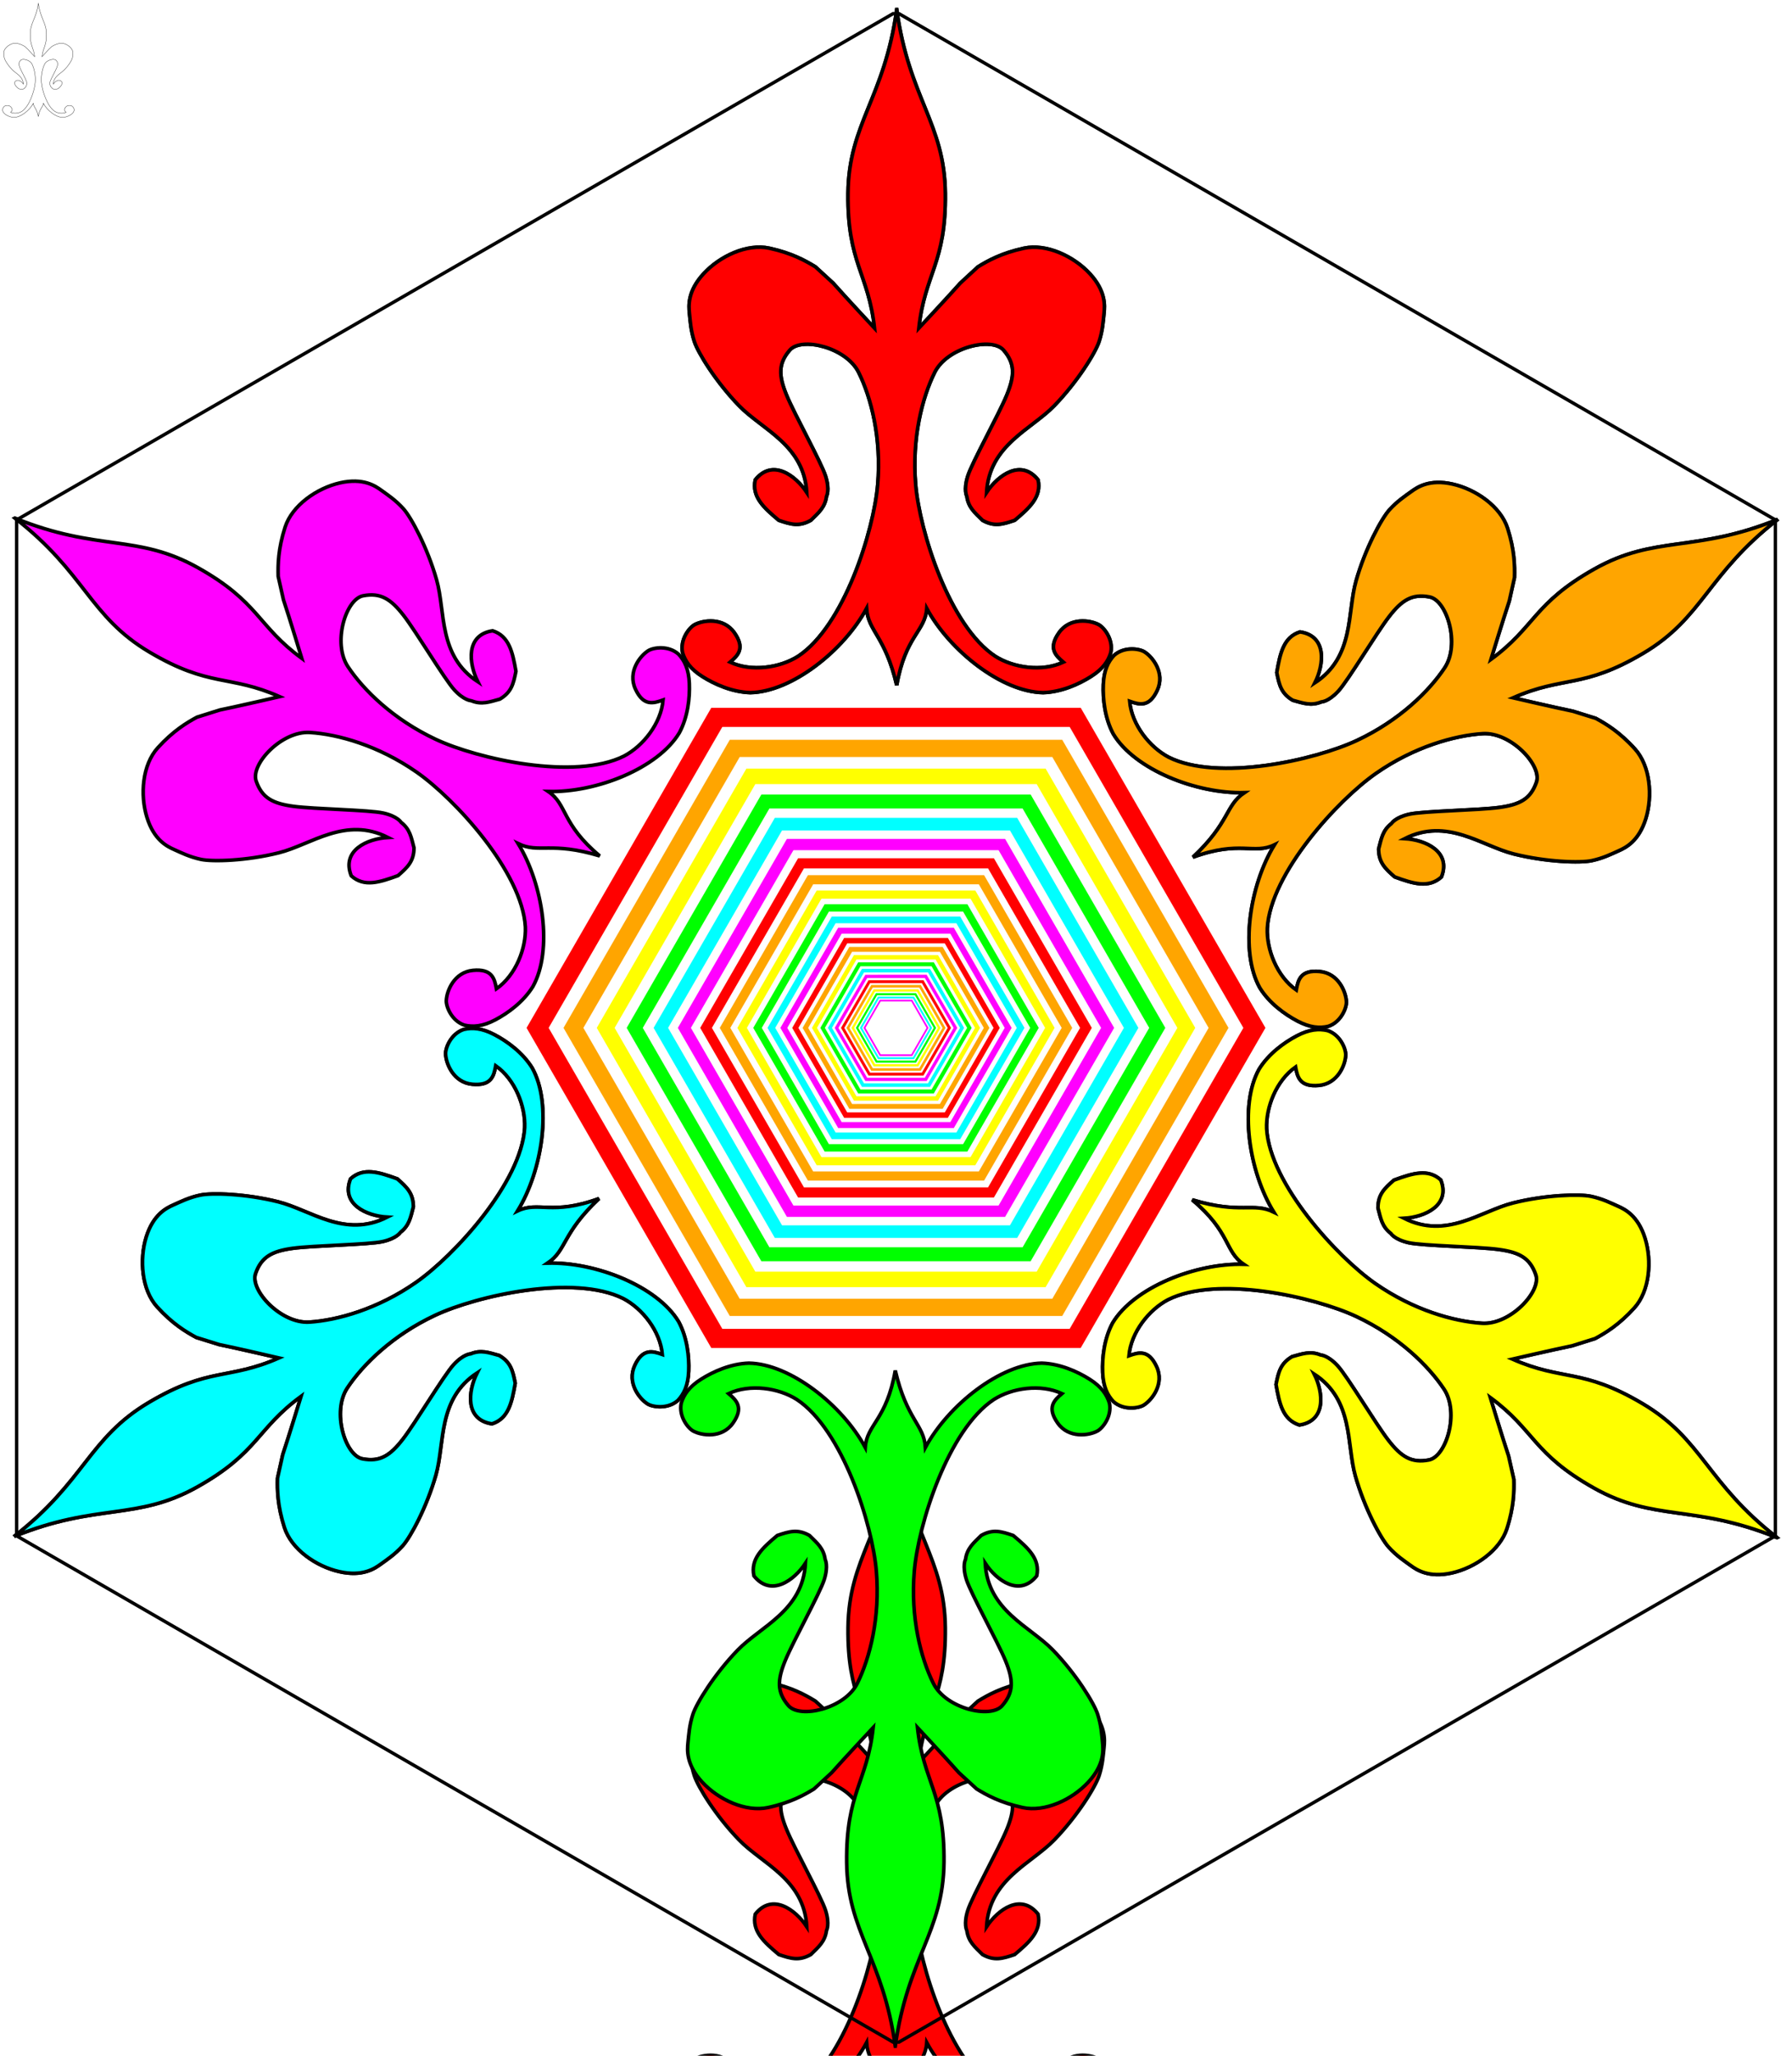<svg width="100%" height="100%" viewBox="0 0 750 860"
     xmlns="http://www.w3.org/2000/svg" 
     xmlns:xlink="http://www.w3.org/1999/xlink">
  
  <desc>
    Original Work: https://openclipart.org/detail/105493/forestgreen-coloured-ornaments
  </desc>
    
  <defs>
    <symbol id="ornament" viewBox="0 0 128 200">
      // Original Work: https://openclipart.org/detail/105493/forestgreen-coloured-ornaments
      <path d="M64.2 6c-3.42 24.78-13.38 31.7-13.59 51.25-0.21 19.55 5.74 22.29 7.4 37.62 0 0-8.04-8.62-11.56-12.59l-4.94-4.53c-2.79-1.71-6.6-3.83-12.84-5.19-6.25-1.36-13.84 2.22-18.34 7.1-4.5 4.87-4.19 8.93-3.97 11.03 0.22 2.1 0.36 4.75 1.37 7.87s5.98 11.21 12.47 17.91c6.49 6.7 18.16 10.94 18.91 24.22-3.21-4.87-9.64-9.48-14.38-3.53-1.01 4.71 2.34 7.74 6.57 11.28 3.38 1.15 5.66 1.84 8.93 0 2.15-2.13 3.95-3.56 4.38-6.69 0 0 0.96-1.73-0.25-5.6-1.21-3.87-8.69-17.23-10.91-22.65-2.22-5.42-2.34-8.79 0.91-12.53 3.24-3.75 15.72-0.82 19.22 6.22 3.5 7.04 6.41 18.36 5.31 31.31-1.1 12.95-9.4 39.43-22.22 47.87-5.03 3.19-12.97 4.42-18.97 1.63 2.24-1.91 4.25-3.88 1.19-8.22-3.06-4.33-8.7-3.51-11.09-2.22-1.47 0.8-4.1 4.09-3.35 7.78 0.72 2.35 2.19 4.56 5.56 6.69s8.25 4.31 13.32 4.47c11.56-0.2 26.08-11.72 32.46-23.5 0.45 6.47 5.17 7.6 8.41 21.44 2.42-13.84 7.92-14.96 8.38-21.44 6.39 11.78 20.91 23.3 32.47 23.5 5.06-0.15 9.94-2.34 13.31-4.47 3.37-2.13 4.85-4.34 5.56-6.69 0.76-3.69-1.87-6.98-3.34-7.78-2.39-1.29-8.04-2.12-11.1 2.22-3.06 4.33-1.02 6.31 1.22 8.22-6 2.8-13.97 1.56-19-1.63-12.81-8.44-21.12-34.92-22.22-47.87-1.1-12.95 1.82-24.27 5.31-31.31 3.5-7.04 15.97-9.96 19.22-6.22 3.24 3.75 3.12 7.11 0.91 12.53-2.22 5.42-9.7 18.79-10.91 22.65-1.21 3.87-0.25 5.59-0.25 5.6 0.43 3.12 2.23 4.56 4.38 6.69 3.27 1.84 5.59 1.15 8.97 0 4.22-3.54 7.54-6.57 6.53-11.28-4.74-5.95-11.17-1.33-14.38 3.53 0.75-13.28 12.42-17.52 18.91-24.22 6.49-6.7 11.49-14.79 12.5-17.91 1.01-3.12 1.15-5.77 1.37-7.87 0.22-2.1 0.53-6.16-3.96-11.03-4.5-4.87-12.13-8.45-18.38-7.1s-10.05 3.48-12.84 5.19l-4.91 4.53c-3.52 3.97-11.59 12.59-11.59 12.59 1.67-15.33 7.62-18.07 7.4-37.62-0.21-19.55-10.15-26.47-13.56-51.25z"/>
    </symbol>
    
    <symbol id="hexagon" viewBox="-300 0 600 600">
      <path d="M0,0L259.8,150L259.8,450L0,600L-259.8,450L-259.8,150z"/>
    </symbol>

    <marker id="m1"  viewBox="0 0 192 300"  refX="96" refY="135" markerWidth="192" markerHeight="300" orient="0" overflow="visible">
      <use width="192" height="300" xlink:href="#ornament" style="fill:red;stroke:black;"/>
    </marker>

    <marker id="m2"  viewBox="0 0 192 300"  refX="96" refY="135" markerWidth="192" markerHeight="300" orient="auto" overflow="visible">
      <use width="192" height="300" xlink:href="#ornament" style="fill:red;stroke:black;"/>
    </marker>
  </defs>
  
  <use width="32" height="50" xlink:href="#ornament" style="fill:none;stroke:black;stroke-width:0.5px;stroke-linecap:miter;stroke-miterlimit:8;display:none;" />

  <path d="M0,0L259.8,150L259.8,450L0,600L-259.8,450L-259.8,150z" transform="translate(375,130)" style="display:none;fill:none;stroke:none;marker-start:url(#m1);marker-mid:url(#m2);marker-end:none;"/>

  <g style="fill:red;">
    <use id="o1" x="279" y="-5" width="192" height="300" xlink:href="#ornament" style="stroke:black;"/>
  </g>
  <use xlink:href="#o1" transform="rotate(60,375,430)" style="fill:orange;" />
  <use xlink:href="#o1" transform="rotate(120,375,430)" style="fill:yellow;" />
  <use xlink:href="#o1" transform="rotate(180,375,430)" style="fill:lime;" />
  <use xlink:href="#o1" transform="rotate(240,375,430)" style="fill:cyan;" />
  <use xlink:href="#o1" transform="rotate(300,375,430)" style="fill:magenta;" />

  <use x="-50" y="5" width="850" height="850" xlink:href="#hexagon" style="fill:none;stroke:black;stroke-width:1px;" />
  <g id="hexagons">
    <g style="stroke:red"><use id="h1" xlink:href="#hexagon" transform="rotate(30,375,430) translate(225,258) scale(0.4)" style="fill:none;stroke-width:16px;" /></g>
    <g style="stroke:orange"><use id="h2" xlink:href="#h1" transform="translate(37.5,43) scale(0.9)" /></g>
    <g style="stroke:yellow"><use id="h3" xlink:href="#h2" transform="translate(37.5,43) scale(0.9)" /></g>
    <g style="stroke:lime"><use id="h4" xlink:href="#h3" transform="translate(37.5,43) scale(0.9)" /></g>
    <g style="stroke:cyan"><use id="h5" xlink:href="#h4" transform="translate(37.5,43) scale(0.9)" /></g>
    <g style="stroke:magenta"><use id="h6" xlink:href="#h5" transform="translate(37.5,43) scale(0.9)" /></g>
  </g>
  <use id="hex1" xlink:href="#hexagons" transform="translate(176.25,202.1) scale(0.53)" />
  <use id="hex2" xlink:href="#hex1" transform="translate(176.25,202.1) scale(0.53)" />
  <use id="hex3" xlink:href="#hex2" transform="translate(176.25,202.1) scale(0.53)" />
</svg>

